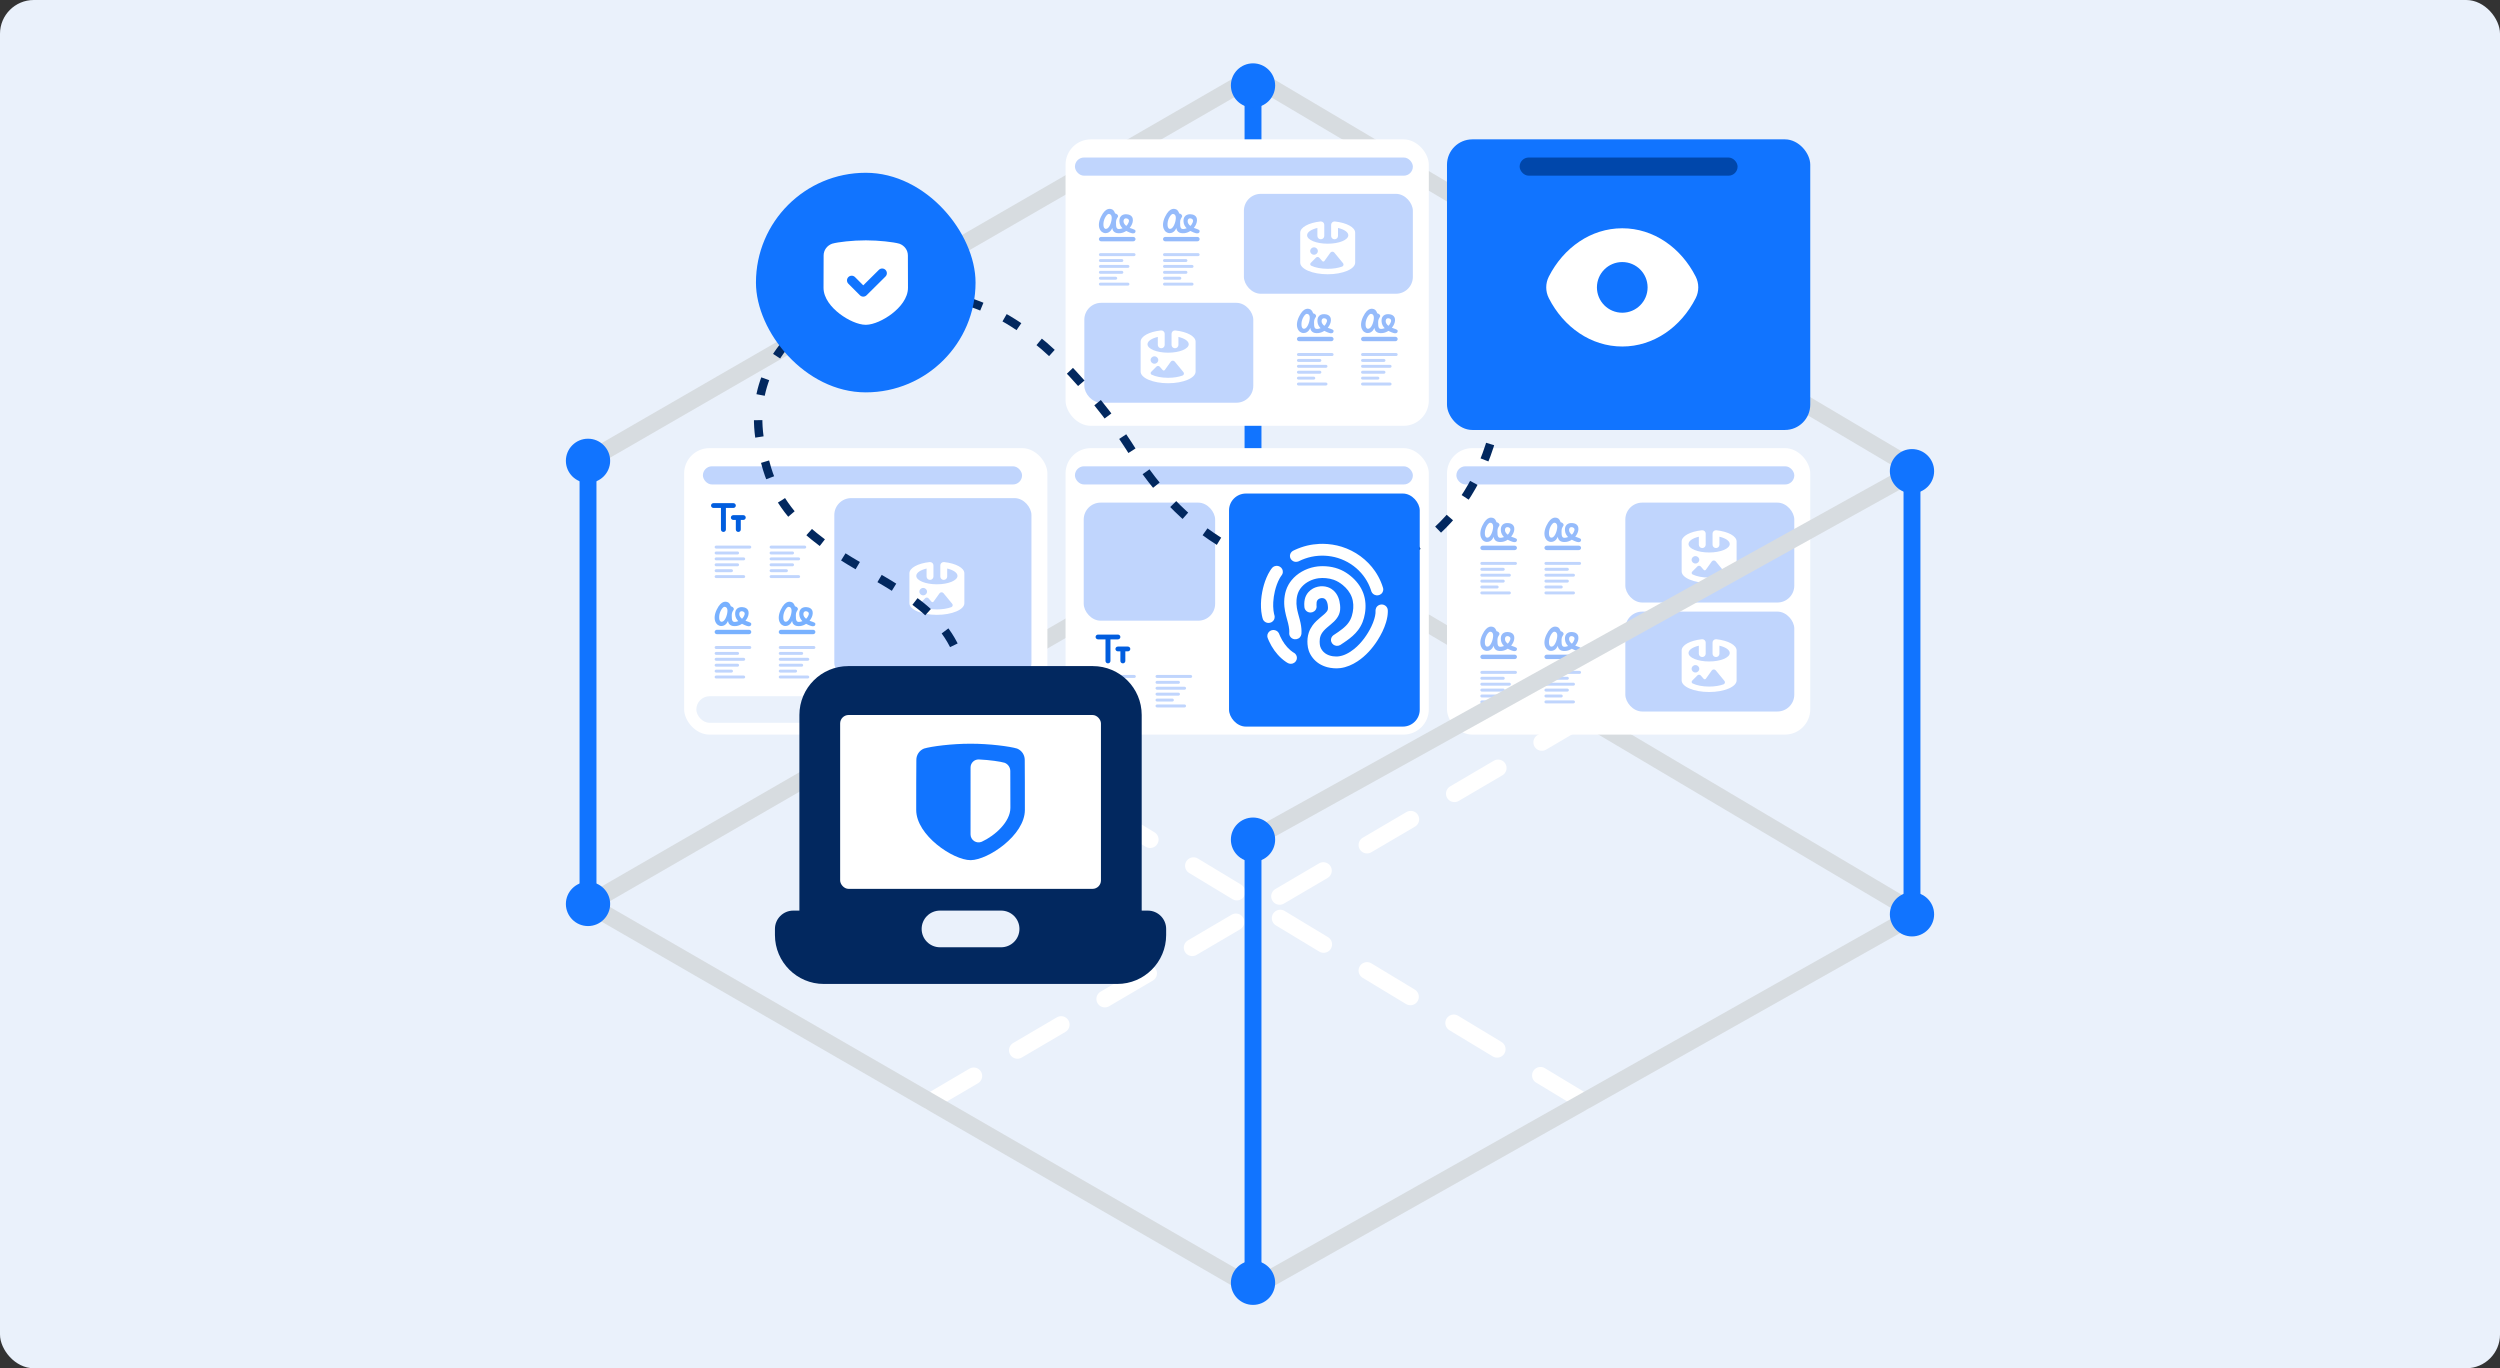 <svg xmlns="http://www.w3.org/2000/svg" width="296" height="162" viewBox="0 0 296 162" fill="none"><rect x="0" y="0" width="296" height="162" fill="#333333" stroke="none"/><rect width="296" height="162" rx="4" fill="#EAF1FB"></rect><g clip-path="url(#clip0_815_10723)"><path d="M110.118 130.43L187.679 84.882" stroke="white" stroke-width="2" stroke-miterlimit="10" stroke-linecap="round" stroke-dasharray="6 6"></path><path d="M187.531 130.43L110.118 83.66" stroke="white" stroke-width="2" stroke-miterlimit="10" stroke-linecap="round" stroke-dasharray="6 6"></path><path d="M148.357 152.51L226.994 108.184L148.357 61.573L69.621 107.042L148.357 152.51Z" stroke="#D7DCE0" stroke-width="2" stroke-miterlimit="10"></path><path d="M226.994 55.689L148.357 9.079L69.621 54.547" stroke="#D7DCE0" stroke-width="2" stroke-miterlimit="10"></path><path d="M69.621 54.43V107.158" stroke="#1174FF" stroke-width="2" stroke-miterlimit="10"></path><path d="M67.308 54.559C67.308 53.282 68.341 52.25 69.621 52.25C70.901 52.25 71.934 53.282 71.934 54.559C71.934 55.837 70.901 56.868 69.621 56.868C68.341 56.868 67.308 55.837 67.308 54.559Z" fill="#1174FF"></path><path d="M67 54.559C67 56.002 68.175 57.175 69.621 57.175C71.067 57.175 72.242 56.002 72.242 54.559C72.242 53.116 71.067 51.943 69.621 51.943C68.175 51.943 67 53.116 67 54.559C67 56.002 67 53.116 67 54.559ZM71.627 54.559C71.627 55.665 70.728 56.561 69.621 56.561C68.514 56.561 67.615 55.665 67.615 54.559C67.615 53.453 68.514 52.557 69.621 52.557C70.728 52.557 71.627 53.453 71.627 54.559C71.627 55.665 71.627 53.453 71.627 54.559Z" fill="#1174FF"></path><path d="M67.308 107.029C67.308 108.307 68.341 109.339 69.621 109.339C70.901 109.339 71.934 108.307 71.934 107.029C71.934 105.752 70.901 104.72 69.621 104.72C68.341 104.72 67.308 105.752 67.308 107.029Z" fill="#1174FF"></path><path d="M67 107.029C67 105.586 68.175 104.413 69.621 104.413C71.067 104.413 72.242 105.586 72.242 107.029C72.242 108.473 71.067 109.646 69.621 109.646C68.175 109.646 67 108.473 67 107.029C67 108.473 67 105.586 67 107.029ZM71.627 107.029C71.627 105.924 70.728 105.027 69.621 105.027C68.514 105.027 67.615 105.924 67.615 107.029C67.615 108.135 68.514 109.032 69.621 109.032C70.728 109.032 71.627 108.135 71.627 107.029C71.627 108.135 71.627 105.924 71.627 107.029Z" fill="#1174FF"></path><path d="M148.357 9.988V62.716" stroke="#1174FF" stroke-width="2" stroke-miterlimit="10"></path><path d="M146.043 10.117C146.043 8.839 147.077 7.807 148.357 7.807C149.637 7.807 150.67 8.839 150.67 10.117C150.67 11.394 149.637 12.426 148.357 12.426C147.077 12.426 146.043 11.394 146.043 10.117Z" fill="#1174FF"></path><path d="M145.736 10.116C145.736 11.56 146.911 12.733 148.357 12.733C149.803 12.733 150.978 11.56 150.978 10.116C150.978 8.673 149.803 7.5 148.357 7.5C146.911 7.5 145.736 8.673 145.736 10.116C145.736 11.56 145.736 8.673 145.736 10.116ZM150.363 10.116C150.363 11.222 149.464 12.119 148.357 12.119C147.249 12.119 146.351 11.222 146.351 10.116C146.351 9.011 147.249 8.114 148.357 8.114C149.464 8.114 150.363 9.011 150.363 10.116C150.363 11.222 150.363 9.011 150.363 10.116Z" fill="#1174FF"></path><path d="M146.043 62.587C146.043 63.864 147.077 64.896 148.357 64.896C149.637 64.896 150.67 63.864 150.67 62.587C150.67 61.309 149.637 60.277 148.357 60.277C147.077 60.277 146.043 61.309 146.043 62.587Z" fill="#1174FF"></path><path d="M145.736 62.587C145.736 61.143 146.911 59.97 148.357 59.97C149.803 59.97 150.978 61.143 150.978 62.587C150.978 64.03 149.803 65.203 148.357 65.203C146.911 65.203 145.736 64.03 145.736 62.587C145.736 64.03 145.736 61.143 145.736 62.587ZM150.363 62.587C150.363 61.481 149.464 60.584 148.357 60.584C147.249 60.584 146.351 61.481 146.351 62.587C146.351 63.692 147.249 64.589 148.357 64.589C149.464 64.589 150.363 63.692 150.363 62.587C150.363 63.692 150.363 61.481 150.363 62.587Z" fill="#1174FF"></path><rect x="126.161" y="16.5" width="43.011" height="33.919" rx="3" fill="white"></rect><rect x="127.272" y="18.651" width="40.011" height="2.151" rx="1.075" fill="#C0D5FD"></rect><rect x="147.278" y="22.952" width="20.005" height="11.828" rx="2" fill="#C0D5FD"></rect><rect x="128.384" y="35.855" width="20.005" height="11.828" rx="2" fill="#C0D5FD"></rect><path fill-rule="evenodd" clip-rule="evenodd" d="M134.176 28.05C134.326 28.05 134.447 28.167 134.447 28.311C134.447 28.456 134.326 28.573 134.176 28.573H130.38C130.23 28.573 130.109 28.456 130.109 28.311C130.109 28.167 130.23 28.05 130.38 28.05H134.176ZM133.349 27.346C133.142 27.483 132.908 27.578 132.666 27.606C131.901 27.695 131.709 27.274 131.694 26.982C131.694 26.982 131.496 27.606 130.895 27.606C130.293 27.606 129.79 26.834 130.357 25.661C130.924 24.488 131.505 24.718 131.694 24.802C131.806 24.852 131.939 25.002 132.03 25.274C132.063 25.278 132.099 25.286 132.136 25.3C132.323 25.375 132.415 25.543 132.369 25.657C132.322 25.771 132.132 25.953 132.136 26.283C132.136 26.296 132.135 26.309 132.135 26.321C132.133 26.903 132.163 27.204 132.666 27.098C132.755 27.079 132.836 27.055 132.911 27.027C132.705 26.824 132.548 26.557 132.537 26.209C132.507 25.32 133.282 25.36 133.388 25.369C133.631 25.383 134.155 25.484 134.133 26.097C134.123 26.398 133.98 26.714 133.758 26.979C133.789 26.992 133.821 27.005 133.854 27.016C134.346 27.189 134.475 27.216 134.442 27.422C134.408 27.629 134.185 27.681 133.933 27.594C133.837 27.561 133.6 27.485 133.349 27.346ZM130.946 27.098C130.946 27.098 130.6 27.152 130.649 26.441C130.688 25.869 131.07 25.33 131.271 25.33C131.455 25.331 131.644 25.46 131.626 25.852C131.601 26.374 131.302 27.112 130.946 27.098ZM133.317 25.852C133.218 25.851 133.027 25.897 133.027 26.209C133.027 26.398 133.149 26.59 133.353 26.75C133.495 26.611 133.585 26.451 133.641 26.297C133.758 25.973 133.494 25.853 133.32 25.852C133.32 25.852 133.319 25.852 133.318 25.852H133.317Z" fill="#95BBFB"></path><path fill-rule="evenodd" clip-rule="evenodd" d="M157.624 39.878C157.774 39.878 157.895 39.995 157.895 40.139C157.895 40.284 157.774 40.401 157.624 40.401H153.828C153.679 40.401 153.558 40.284 153.558 40.139C153.558 39.995 153.679 39.878 153.828 39.878H157.624ZM156.797 39.174C156.59 39.311 156.356 39.406 156.114 39.434C155.349 39.523 155.158 39.102 155.143 38.809C155.143 38.809 154.944 39.434 154.343 39.434C153.742 39.434 153.238 38.662 153.805 37.489C154.372 36.316 154.953 36.545 155.143 36.63C155.254 36.68 155.388 36.83 155.478 37.102C155.512 37.106 155.547 37.114 155.584 37.128C155.771 37.203 155.864 37.371 155.817 37.485C155.771 37.599 155.58 37.781 155.584 38.111C155.584 38.124 155.583 38.137 155.583 38.149C155.582 38.731 155.611 39.032 156.114 38.926C156.203 38.907 156.284 38.883 156.359 38.855C156.153 38.652 155.997 38.385 155.985 38.036C155.955 37.148 156.73 37.188 156.836 37.197C157.079 37.211 157.603 37.312 157.581 37.925C157.571 38.225 157.429 38.541 157.206 38.807C157.237 38.82 157.27 38.832 157.302 38.844C157.794 39.017 157.923 39.044 157.89 39.25C157.857 39.457 157.633 39.509 157.382 39.422C157.285 39.389 157.049 39.313 156.797 39.174ZM154.394 38.926C154.394 38.926 154.048 38.98 154.097 38.268C154.136 37.697 154.518 37.157 154.719 37.158C154.904 37.159 155.092 37.288 155.074 37.68C155.049 38.202 154.751 38.94 154.394 38.926ZM156.765 37.68C156.666 37.679 156.475 37.725 156.475 38.036C156.475 38.226 156.597 38.417 156.801 38.578C156.943 38.439 157.033 38.279 157.089 38.125C157.206 37.8 156.942 37.681 156.769 37.68C156.768 37.68 156.767 37.68 156.766 37.68H156.765Z" fill="#95BBFB"></path><path fill-rule="evenodd" clip-rule="evenodd" d="M141.767 28.05C141.916 28.05 142.037 28.167 142.037 28.311C142.037 28.456 141.916 28.573 141.767 28.573H137.97C137.821 28.573 137.7 28.456 137.7 28.311C137.7 28.167 137.821 28.05 137.97 28.05H141.767ZM140.939 27.346C140.732 27.483 140.498 27.578 140.256 27.606C139.491 27.695 139.3 27.274 139.285 26.982C139.285 26.982 139.087 27.606 138.485 27.606C137.884 27.606 137.381 26.834 137.947 25.661C138.514 24.488 139.095 24.718 139.285 24.802C139.396 24.852 139.53 25.002 139.62 25.274C139.654 25.278 139.689 25.286 139.726 25.3C139.913 25.375 140.006 25.543 139.959 25.657C139.913 25.771 139.722 25.953 139.726 26.283C139.726 26.296 139.726 26.309 139.725 26.321C139.724 26.903 139.753 27.204 140.256 27.098C140.345 27.079 140.426 27.055 140.502 27.027C140.296 26.824 140.139 26.557 140.127 26.209C140.097 25.32 140.872 25.36 140.978 25.369C141.222 25.383 141.745 25.484 141.724 26.097C141.713 26.398 141.571 26.714 141.348 26.979C141.379 26.992 141.412 27.005 141.444 27.016C141.936 27.189 142.065 27.216 142.032 27.422C141.999 27.629 141.775 27.681 141.524 27.594C141.427 27.561 141.191 27.485 140.939 27.346ZM138.536 27.098C138.536 27.098 138.191 27.152 138.239 26.441C138.278 25.869 138.66 25.33 138.861 25.33C139.046 25.331 139.234 25.46 139.216 25.852C139.191 26.374 138.893 27.112 138.536 27.098ZM140.907 25.852C140.808 25.851 140.618 25.897 140.618 26.209C140.618 26.398 140.739 26.59 140.943 26.75C141.085 26.611 141.175 26.451 141.231 26.297C141.348 25.973 141.084 25.853 140.911 25.852C140.91 25.852 140.909 25.852 140.909 25.852H140.907Z" fill="#95BBFB"></path><path fill-rule="evenodd" clip-rule="evenodd" d="M165.215 39.878C165.364 39.878 165.485 39.995 165.485 40.139C165.485 40.284 165.364 40.401 165.215 40.401H161.418C161.269 40.401 161.148 40.284 161.148 40.139C161.148 39.995 161.269 39.878 161.418 39.878H165.215ZM164.387 39.174C164.18 39.311 163.947 39.406 163.704 39.434C162.939 39.523 162.748 39.102 162.733 38.809C162.733 38.809 162.535 39.434 161.933 39.434C161.332 39.434 160.829 38.662 161.396 37.489C161.962 36.316 162.543 36.545 162.733 36.63C162.845 36.68 162.978 36.83 163.069 37.102C163.102 37.106 163.137 37.114 163.174 37.128C163.361 37.203 163.454 37.371 163.407 37.485C163.361 37.599 163.171 37.781 163.174 38.111C163.174 38.124 163.174 38.137 163.173 38.149C163.172 38.731 163.201 39.032 163.704 38.926C163.793 38.907 163.875 38.883 163.95 38.855C163.744 38.652 163.587 38.385 163.575 38.036C163.545 37.148 164.321 37.188 164.427 37.197C164.67 37.211 165.193 37.312 165.172 37.925C165.161 38.225 165.019 38.541 164.796 38.807C164.828 38.82 164.86 38.832 164.892 38.844C165.385 39.017 165.514 39.044 165.48 39.25C165.447 39.457 165.223 39.509 164.972 39.422C164.875 39.389 164.639 39.313 164.387 39.174ZM161.985 38.926C161.985 38.926 161.639 38.98 161.687 38.268C161.726 37.697 162.109 37.157 162.309 37.158C162.494 37.159 162.682 37.288 162.664 37.68C162.64 38.202 162.341 38.94 161.985 38.926ZM164.356 37.68C164.256 37.679 164.066 37.725 164.066 38.036C164.066 38.226 164.187 38.417 164.391 38.578C164.533 38.439 164.624 38.279 164.679 38.125C164.796 37.8 164.532 37.681 164.359 37.68C164.358 37.68 164.357 37.68 164.357 37.68H164.356Z" fill="#95BBFB"></path><path fill-rule="evenodd" clip-rule="evenodd" d="M133.544 33.468C133.643 33.468 133.724 33.546 133.724 33.642C133.724 33.738 133.643 33.816 133.544 33.816H130.289C130.19 33.816 130.109 33.738 130.109 33.642C130.109 33.546 130.19 33.468 130.289 33.468H133.544ZM132.098 32.769C132.197 32.769 132.278 32.847 132.278 32.943C132.278 33.039 132.197 33.117 132.098 33.117H130.289C130.19 33.117 130.109 33.039 130.109 32.943C130.109 32.847 130.19 32.769 130.289 32.769H132.098ZM132.819 32.069C132.92 32.069 133.001 32.148 133.001 32.245C133.001 32.342 132.92 32.421 132.819 32.421H130.291C130.191 32.421 130.109 32.342 130.109 32.245C130.109 32.148 130.191 32.069 130.291 32.069H132.819ZM133.544 31.37C133.643 31.37 133.724 31.448 133.724 31.544C133.724 31.64 133.643 31.718 133.544 31.718H130.289C130.19 31.718 130.109 31.64 130.109 31.544C130.109 31.448 130.19 31.37 130.289 31.37H133.544ZM132.819 30.671C132.92 30.671 133.001 30.75 133.001 30.846C133.001 30.943 132.92 31.022 132.819 31.022H130.291C130.191 31.022 130.109 30.943 130.109 30.846C130.109 30.75 130.191 30.671 130.291 30.671H132.819ZM134.264 29.971C134.365 29.971 134.447 30.05 134.447 30.148C134.447 30.246 134.365 30.325 134.264 30.325H130.292C130.191 30.325 130.109 30.246 130.109 30.148C130.109 30.05 130.191 29.971 130.292 29.971H134.264Z" fill="#C0D5FD"></path><path fill-rule="evenodd" clip-rule="evenodd" d="M156.992 45.296C157.091 45.296 157.172 45.374 157.172 45.47C157.172 45.566 157.091 45.644 156.992 45.644H153.738C153.638 45.644 153.558 45.566 153.558 45.47C153.558 45.374 153.638 45.296 153.738 45.296H156.992ZM155.546 44.597C155.646 44.597 155.726 44.675 155.726 44.771C155.726 44.867 155.646 44.945 155.546 44.945H153.738C153.638 44.945 153.558 44.867 153.558 44.771C153.558 44.675 153.638 44.597 153.738 44.597H155.546ZM156.268 43.897C156.368 43.897 156.449 43.976 156.449 44.073C156.449 44.17 156.368 44.248 156.268 44.248H153.739C153.639 44.248 153.558 44.17 153.558 44.073C153.558 43.976 153.639 43.897 153.739 43.897H156.268ZM156.992 43.198C157.091 43.198 157.172 43.276 157.172 43.372C157.172 43.468 157.091 43.546 156.992 43.546H153.738C153.638 43.546 153.558 43.468 153.558 43.372C153.558 43.276 153.638 43.198 153.738 43.198H156.992ZM156.268 42.499C156.368 42.499 156.449 42.577 156.449 42.674C156.449 42.771 156.368 42.85 156.268 42.85H153.739C153.639 42.85 153.558 42.771 153.558 42.674C153.558 42.577 153.639 42.499 153.739 42.499H156.268ZM157.712 41.799C157.813 41.799 157.895 41.878 157.895 41.976C157.895 42.074 157.813 42.153 157.712 42.153H153.74C153.639 42.153 153.558 42.074 153.558 41.976C153.558 41.878 153.639 41.799 153.74 41.799H157.712Z" fill="#C0D5FD"></path><path fill-rule="evenodd" clip-rule="evenodd" d="M141.134 33.468C141.233 33.468 141.314 33.546 141.314 33.642C141.314 33.738 141.233 33.816 141.134 33.816H137.88C137.78 33.816 137.7 33.738 137.7 33.642C137.7 33.546 137.78 33.468 137.88 33.468H141.134ZM139.688 32.769C139.788 32.769 139.868 32.847 139.868 32.943C139.868 33.039 139.788 33.117 139.688 33.117H137.88C137.78 33.117 137.7 33.039 137.7 32.943C137.7 32.847 137.78 32.769 137.88 32.769H139.688ZM140.41 32.069C140.51 32.069 140.591 32.148 140.591 32.245C140.591 32.342 140.51 32.421 140.41 32.421H137.881C137.781 32.421 137.7 32.342 137.7 32.245C137.7 32.148 137.781 32.069 137.881 32.069H140.41ZM141.134 31.37C141.233 31.37 141.314 31.448 141.314 31.544C141.314 31.64 141.233 31.718 141.134 31.718H137.88C137.78 31.718 137.7 31.64 137.7 31.544C137.7 31.448 137.78 31.37 137.88 31.37H141.134ZM140.41 30.671C140.51 30.671 140.591 30.75 140.591 30.846C140.591 30.943 140.51 31.022 140.41 31.022H137.881C137.781 31.022 137.7 30.943 137.7 30.846C137.7 30.75 137.781 30.671 137.881 30.671H140.41ZM141.854 29.971C141.955 29.971 142.037 30.05 142.037 30.148C142.037 30.246 141.955 30.325 141.854 30.325H137.882C137.781 30.325 137.7 30.246 137.7 30.148C137.7 30.05 137.781 29.971 137.882 29.971H141.854Z" fill="#C0D5FD"></path><path fill-rule="evenodd" clip-rule="evenodd" d="M164.582 45.296C164.682 45.296 164.762 45.374 164.762 45.47C164.762 45.566 164.682 45.644 164.582 45.644H161.328C161.229 45.644 161.148 45.566 161.148 45.47C161.148 45.374 161.229 45.296 161.328 45.296H164.582ZM163.137 44.597C163.236 44.597 163.317 44.675 163.317 44.771C163.317 44.867 163.236 44.945 163.137 44.945H161.328C161.229 44.945 161.148 44.867 161.148 44.771C161.148 44.675 161.229 44.597 161.328 44.597H163.137ZM163.858 43.897C163.958 43.897 164.039 43.976 164.039 44.073C164.039 44.17 163.958 44.248 163.858 44.248H161.329C161.229 44.248 161.148 44.17 161.148 44.073C161.148 43.976 161.229 43.897 161.329 43.897H163.858ZM164.582 43.198C164.682 43.198 164.762 43.276 164.762 43.372C164.762 43.468 164.682 43.546 164.582 43.546H161.328C161.229 43.546 161.148 43.468 161.148 43.372C161.148 43.276 161.229 43.198 161.328 43.198H164.582ZM163.858 42.499C163.958 42.499 164.039 42.577 164.039 42.674C164.039 42.771 163.958 42.85 163.858 42.85H161.329C161.229 42.85 161.148 42.771 161.148 42.674C161.148 42.577 161.229 42.499 161.329 42.499H163.858ZM165.303 41.799C165.403 41.799 165.485 41.878 165.485 41.976C165.485 42.074 165.403 42.153 165.303 42.153H161.33C161.23 42.153 161.148 42.074 161.148 41.976C161.148 41.878 161.23 41.799 161.33 41.799H165.303Z" fill="#C0D5FD"></path><path fill-rule="evenodd" clip-rule="evenodd" d="M158.419 26.987V27.938C158.419 28.155 158.237 28.331 158.012 28.331C157.788 28.331 157.606 28.155 157.606 27.938V26.614C157.606 26.397 157.788 26.221 158.012 26.221C158.032 26.221 158.051 26.222 158.069 26.225C159.461 26.381 160.452 26.916 160.452 27.554V31.095C160.452 31.855 158.994 32.472 157.199 32.472C155.404 32.472 153.946 31.855 153.946 31.095V27.554C153.946 26.916 154.94 26.378 156.334 26.223V26.224C156.351 26.222 156.368 26.221 156.386 26.221C156.61 26.221 156.793 26.397 156.793 26.614V27.938C156.793 28.155 156.61 28.331 156.386 28.331C156.162 28.331 155.979 28.155 155.979 27.938V26.988C155.25 27.16 154.76 27.484 154.76 27.854C154.76 28.407 155.853 28.855 157.199 28.855C158.546 28.855 159.639 28.407 159.639 27.854C159.639 27.484 159.148 27.16 158.419 26.987ZM159.015 31.162C159.067 31.225 159.085 31.308 159.065 31.386C159.045 31.464 158.988 31.529 158.911 31.561C158.452 31.729 157.854 31.828 157.199 31.828C156.412 31.828 155.707 31.684 155.238 31.456C155.18 31.423 155.141 31.367 155.132 31.302C155.123 31.239 155.145 31.174 155.191 31.128C155.367 30.949 155.631 30.685 155.813 30.504C155.865 30.452 155.937 30.424 156.013 30.426C156.088 30.428 156.158 30.461 156.207 30.516C156.319 30.643 156.459 30.801 156.559 30.914C156.591 30.95 156.638 30.969 156.686 30.967C156.735 30.965 156.78 30.941 156.807 30.902C156.978 30.666 157.297 30.221 157.514 29.919C157.566 29.847 157.651 29.802 157.743 29.799C157.835 29.796 157.923 29.835 157.98 29.905C158.268 30.254 158.741 30.83 159.015 31.162ZM155.579 29.285C155.829 29.285 156.033 29.482 156.033 29.724C156.033 29.965 155.829 30.162 155.579 30.162C155.329 30.162 155.126 29.965 155.126 29.724C155.126 29.482 155.329 29.285 155.579 29.285Z" fill="white"></path><path fill-rule="evenodd" clip-rule="evenodd" d="M139.525 39.89V40.841C139.525 41.058 139.343 41.234 139.118 41.234C138.894 41.234 138.712 41.058 138.712 40.841V39.517C138.712 39.3 138.894 39.124 139.118 39.124C139.138 39.124 139.157 39.125 139.175 39.128C140.567 39.284 141.558 39.819 141.558 40.457V43.998C141.558 44.758 140.1 45.375 138.305 45.375C136.51 45.375 135.052 44.758 135.052 43.998V40.457C135.052 39.819 136.046 39.281 137.44 39.126V39.127C137.457 39.125 137.474 39.124 137.492 39.124C137.716 39.124 137.899 39.3 137.899 39.517V40.841C137.899 41.058 137.716 41.234 137.492 41.234C137.267 41.234 137.085 41.058 137.085 40.841V39.891C136.356 40.064 135.865 40.387 135.865 40.757C135.865 41.31 136.959 41.758 138.305 41.758C139.651 41.758 140.745 41.31 140.745 40.757C140.745 40.387 140.254 40.064 139.525 39.89ZM140.121 44.065C140.173 44.128 140.191 44.211 140.171 44.289C140.151 44.367 140.094 44.432 140.017 44.464C139.558 44.632 138.96 44.732 138.305 44.732C137.518 44.732 136.813 44.587 136.344 44.359C136.286 44.326 136.247 44.27 136.238 44.206C136.229 44.142 136.251 44.077 136.297 44.031C136.473 43.852 136.737 43.588 136.919 43.407C136.971 43.355 137.043 43.327 137.119 43.329C137.194 43.331 137.264 43.364 137.313 43.419C137.425 43.546 137.565 43.704 137.665 43.817C137.696 43.853 137.744 43.872 137.792 43.87C137.841 43.868 137.886 43.844 137.913 43.805C138.084 43.569 138.403 43.124 138.62 42.822C138.672 42.75 138.757 42.705 138.849 42.702C138.941 42.699 139.029 42.738 139.086 42.808C139.374 43.157 139.847 43.733 140.121 44.065ZM136.685 42.188C136.935 42.188 137.139 42.385 137.139 42.627C137.139 42.868 136.935 43.065 136.685 43.065C136.435 43.065 136.232 42.868 136.232 42.627C136.232 42.385 136.435 42.188 136.685 42.188Z" fill="white"></path><rect x="81" y="53.059" width="43.011" height="33.919" rx="3" fill="white"></rect><rect x="83.223" y="55.21" width="37.788" height="2.151" rx="1.075" fill="#C0D5FD"></rect><rect x="82.446" y="82.433" width="22.77" height="3.147" rx="1.574" fill="#EAF1FB"></rect><rect x="106.3" y="82.433" width="16.265" height="3.147" rx="1.574" fill="#C0D5FD"></rect><rect x="98.783" y="58.977" width="23.34" height="21.505" rx="2" fill="#C0D5FD"></rect><path fill-rule="evenodd" clip-rule="evenodd" d="M88.681 74.566C88.83 74.566 88.951 74.684 88.951 74.828C88.951 74.972 88.83 75.089 88.681 75.089H84.885C84.735 75.089 84.614 74.972 84.614 74.828C84.614 74.684 84.735 74.566 84.885 74.566H88.681ZM87.853 73.862C87.647 74 87.413 74.094 87.171 74.122C86.406 74.212 86.214 73.79 86.199 73.498C86.199 73.498 86.001 74.122 85.4 74.122C84.798 74.122 84.295 73.35 84.862 72.177C85.429 71.004 86.01 71.234 86.199 71.318C86.311 71.368 86.444 71.518 86.535 71.79C86.568 71.794 86.604 71.802 86.641 71.817C86.828 71.891 86.92 72.06 86.874 72.174C86.827 72.287 86.637 72.469 86.641 72.799C86.641 72.813 86.64 72.825 86.639 72.837C86.638 73.419 86.668 73.721 87.171 73.615C87.26 73.596 87.341 73.572 87.416 73.543C87.21 73.34 87.053 73.073 87.042 72.725C87.012 71.836 87.787 71.876 87.893 71.885C88.136 71.899 88.659 72.001 88.638 72.614C88.628 72.914 88.485 73.23 88.263 73.496C88.294 73.509 88.326 73.521 88.359 73.532C88.851 73.705 88.98 73.733 88.946 73.939C88.913 74.145 88.689 74.197 88.438 74.111C88.342 74.077 88.105 74.002 87.853 73.862ZM85.451 73.615C85.451 73.615 85.105 73.669 85.153 72.957C85.193 72.385 85.575 71.846 85.775 71.847C85.96 71.847 86.148 71.976 86.13 72.368C86.106 72.89 85.807 73.628 85.451 73.615ZM87.822 72.368C87.723 72.368 87.532 72.413 87.532 72.725C87.532 72.914 87.654 73.106 87.858 73.266C87.999 73.127 88.09 72.968 88.145 72.814C88.263 72.489 87.999 72.369 87.825 72.368C87.825 72.368 87.824 72.368 87.823 72.368H87.822Z" fill="#78B1FF"></path><path fill-rule="evenodd" clip-rule="evenodd" d="M96.271 74.566C96.42 74.566 96.541 74.684 96.541 74.828C96.541 74.972 96.42 75.089 96.271 75.089H92.475C92.325 75.089 92.204 74.972 92.204 74.828C92.204 74.684 92.325 74.566 92.475 74.566H96.271ZM95.443 73.862C95.237 74 95.003 74.094 94.76 74.122C93.995 74.212 93.804 73.79 93.789 73.498C93.789 73.498 93.591 74.122 92.99 74.122C92.388 74.122 91.885 73.35 92.452 72.177C93.018 71.004 93.6 71.234 93.789 71.318C93.901 71.368 94.034 71.518 94.125 71.79C94.158 71.794 94.194 71.802 94.23 71.817C94.418 71.891 94.51 72.06 94.463 72.174C94.417 72.287 94.227 72.469 94.23 72.799C94.23 72.813 94.23 72.825 94.229 72.837C94.228 73.419 94.257 73.721 94.76 73.615C94.85 73.596 94.931 73.572 95.006 73.543C94.8 73.34 94.643 73.073 94.632 72.725C94.602 71.836 95.377 71.876 95.483 71.885C95.726 71.899 96.249 72.001 96.228 72.614C96.218 72.914 96.075 73.23 95.852 73.496C95.884 73.509 95.916 73.521 95.949 73.532C96.441 73.705 96.57 73.733 96.536 73.939C96.503 74.145 96.279 74.197 96.028 74.111C95.932 74.077 95.695 74.002 95.443 73.862ZM93.041 73.615C93.041 73.615 92.695 73.669 92.743 72.957C92.782 72.385 93.165 71.846 93.365 71.847C93.55 71.847 93.738 71.976 93.72 72.368C93.696 72.89 93.397 73.628 93.041 73.615ZM95.412 72.368C95.312 72.368 95.122 72.413 95.122 72.725C95.122 72.914 95.243 73.106 95.448 73.266C95.589 73.127 95.68 72.968 95.735 72.814C95.852 72.489 95.589 72.369 95.415 72.368C95.414 72.368 95.414 72.368 95.413 72.368H95.412Z" fill="#78B1FF"></path><path fill-rule="evenodd" clip-rule="evenodd" d="M88.049 79.985C88.148 79.985 88.229 80.063 88.229 80.159C88.229 80.255 88.148 80.333 88.049 80.333H84.794C84.695 80.333 84.614 80.255 84.614 80.159C84.614 80.063 84.695 79.985 84.794 79.985H88.049ZM86.603 79.285C86.702 79.285 86.783 79.363 86.783 79.459C86.783 79.556 86.702 79.634 86.603 79.634H84.794C84.695 79.634 84.614 79.556 84.614 79.459C84.614 79.363 84.695 79.285 84.794 79.285H86.603ZM87.324 78.586C87.424 78.586 87.506 78.665 87.506 78.761C87.506 78.858 87.424 78.937 87.324 78.937H84.796C84.696 78.937 84.614 78.858 84.614 78.761C84.614 78.665 84.696 78.586 84.796 78.586H87.324ZM88.049 77.886C88.148 77.886 88.229 77.965 88.229 78.061C88.229 78.156 88.148 78.235 88.049 78.235H84.794C84.695 78.235 84.614 78.156 84.614 78.061C84.614 77.965 84.695 77.886 84.794 77.886H88.049ZM87.324 77.187C87.424 77.187 87.506 77.266 87.506 77.363C87.506 77.46 87.424 77.538 87.324 77.538H84.796C84.696 77.538 84.614 77.46 84.614 77.363C84.614 77.266 84.696 77.187 84.796 77.187H87.324ZM88.769 76.488C88.87 76.488 88.951 76.567 88.951 76.664C88.951 76.762 88.87 76.841 88.769 76.841H84.797C84.696 76.841 84.614 76.762 84.614 76.664C84.614 76.567 84.696 76.488 84.797 76.488H88.769Z" fill="#C0D5FD"></path><path fill-rule="evenodd" clip-rule="evenodd" d="M88.049 68.096C88.148 68.096 88.229 68.174 88.229 68.27C88.229 68.366 88.148 68.444 88.049 68.444H84.794C84.695 68.444 84.614 68.366 84.614 68.27C84.614 68.174 84.695 68.096 84.794 68.096H88.049ZM86.603 67.396C86.702 67.396 86.783 67.474 86.783 67.57C86.783 67.667 86.702 67.745 86.603 67.745H84.794C84.695 67.745 84.614 67.667 84.614 67.57C84.614 67.474 84.695 67.396 84.794 67.396H86.603ZM87.324 66.697C87.424 66.697 87.506 66.776 87.506 66.873C87.506 66.969 87.424 67.048 87.324 67.048H84.796C84.696 67.048 84.614 66.969 84.614 66.873C84.614 66.776 84.696 66.697 84.796 66.697H87.324ZM88.049 65.998C88.148 65.998 88.229 66.076 88.229 66.172C88.229 66.268 88.148 66.346 88.049 66.346H84.794C84.695 66.346 84.614 66.268 84.614 66.172C84.614 66.076 84.695 65.998 84.794 65.998H88.049ZM87.324 65.298C87.424 65.298 87.506 65.377 87.506 65.474C87.506 65.571 87.424 65.649 87.324 65.649H84.796C84.696 65.649 84.614 65.571 84.614 65.474C84.614 65.377 84.696 65.298 84.796 65.298H87.324ZM88.769 64.599C88.87 64.599 88.951 64.678 88.951 64.775C88.951 64.873 88.87 64.952 88.769 64.952H84.797C84.696 64.952 84.614 64.873 84.614 64.775C84.614 64.678 84.696 64.599 84.797 64.599H88.769Z" fill="#C0D5FD"></path><path fill-rule="evenodd" clip-rule="evenodd" d="M94.555 68.096C94.654 68.096 94.734 68.174 94.734 68.27C94.734 68.366 94.654 68.444 94.555 68.444H91.3C91.201 68.444 91.12 68.366 91.12 68.27C91.12 68.174 91.201 68.096 91.3 68.096H94.555ZM93.109 67.396C93.208 67.396 93.289 67.474 93.289 67.57C93.289 67.667 93.208 67.745 93.109 67.745H91.3C91.201 67.745 91.12 67.667 91.12 67.57C91.12 67.474 91.201 67.396 91.3 67.396H93.109ZM93.83 66.697C93.93 66.697 94.012 66.776 94.012 66.873C94.012 66.969 93.93 67.048 93.83 67.048H91.302C91.201 67.048 91.12 66.969 91.12 66.873C91.12 66.776 91.201 66.697 91.302 66.697H93.83ZM94.555 65.998C94.654 65.998 94.734 66.076 94.734 66.172C94.734 66.268 94.654 66.346 94.555 66.346H91.3C91.201 66.346 91.12 66.268 91.12 66.172C91.12 66.076 91.201 65.998 91.3 65.998H94.555ZM93.83 65.298C93.93 65.298 94.012 65.377 94.012 65.474C94.012 65.571 93.93 65.649 93.83 65.649H91.302C91.201 65.649 91.12 65.571 91.12 65.474C91.12 65.377 91.201 65.298 91.302 65.298H93.83ZM95.275 64.599C95.376 64.599 95.457 64.678 95.457 64.775C95.457 64.873 95.376 64.952 95.275 64.952H91.303C91.202 64.952 91.12 64.873 91.12 64.775C91.12 64.678 91.202 64.599 91.303 64.599H95.275Z" fill="#C0D5FD"></path><path fill-rule="evenodd" clip-rule="evenodd" d="M95.638 79.985C95.738 79.985 95.818 80.063 95.818 80.159C95.818 80.255 95.738 80.333 95.638 80.333H92.384C92.285 80.333 92.204 80.255 92.204 80.159C92.204 80.063 92.285 79.985 92.384 79.985H95.638ZM94.193 79.285C94.292 79.285 94.373 79.363 94.373 79.459C94.373 79.556 94.292 79.634 94.193 79.634H92.384C92.285 79.634 92.204 79.556 92.204 79.459C92.204 79.363 92.285 79.285 92.384 79.285H94.193ZM94.914 78.586C95.014 78.586 95.096 78.665 95.096 78.761C95.096 78.858 95.014 78.937 94.914 78.937H92.385C92.285 78.937 92.204 78.858 92.204 78.761C92.204 78.665 92.285 78.586 92.385 78.586H94.914ZM95.638 77.886C95.738 77.886 95.818 77.965 95.818 78.061C95.818 78.156 95.738 78.235 95.638 78.235H92.384C92.285 78.235 92.204 78.156 92.204 78.061C92.204 77.965 92.285 77.886 92.384 77.886H95.638ZM94.914 77.187C95.014 77.187 95.096 77.266 95.096 77.363C95.096 77.46 95.014 77.538 94.914 77.538H92.385C92.285 77.538 92.204 77.46 92.204 77.363C92.204 77.266 92.285 77.187 92.385 77.187H94.914ZM96.359 76.488C96.46 76.488 96.541 76.567 96.541 76.664C96.541 76.762 96.46 76.841 96.359 76.841H92.387C92.286 76.841 92.204 76.762 92.204 76.664C92.204 76.567 92.286 76.488 92.387 76.488H96.359Z" fill="#C0D5FD"></path><path fill-rule="evenodd" clip-rule="evenodd" d="M112.147 67.314V68.264C112.147 68.482 111.964 68.658 111.74 68.658C111.516 68.658 111.333 68.482 111.333 68.264V66.941C111.333 66.724 111.516 66.547 111.74 66.547C111.759 66.547 111.778 66.549 111.797 66.551C113.188 66.707 114.18 67.243 114.18 67.881V71.421C114.18 72.181 112.722 72.798 110.927 72.798C109.132 72.798 107.674 72.181 107.674 71.421V67.881C107.674 67.243 108.667 66.705 110.061 66.549V66.551C110.079 66.549 110.096 66.547 110.114 66.547C110.338 66.547 110.52 66.724 110.52 66.941V68.264C110.52 68.482 110.338 68.658 110.114 68.658C109.889 68.658 109.707 68.482 109.707 68.264V67.314C108.978 67.487 108.487 67.811 108.487 68.181C108.487 68.733 109.58 69.182 110.927 69.182C112.273 69.182 113.366 68.733 113.366 68.181C113.366 67.811 112.876 67.487 112.147 67.314ZM112.742 71.488C112.794 71.551 112.813 71.634 112.793 71.713C112.772 71.791 112.715 71.856 112.639 71.887C112.179 72.055 111.581 72.155 110.927 72.155C110.14 72.155 109.434 72.011 108.966 71.782C108.908 71.75 108.869 71.693 108.86 71.629C108.85 71.566 108.872 71.501 108.918 71.454C109.095 71.275 109.359 71.012 109.54 70.831C109.593 70.779 109.665 70.75 109.74 70.752C109.815 70.755 109.886 70.787 109.935 70.843C110.047 70.97 110.186 71.127 110.287 71.241C110.318 71.277 110.365 71.296 110.414 71.294C110.462 71.291 110.507 71.267 110.535 71.229C110.705 70.992 111.025 70.547 111.241 70.246C111.294 70.173 111.379 70.128 111.471 70.126C111.563 70.123 111.651 70.162 111.708 70.231C111.995 70.581 112.469 71.157 112.742 71.488ZM109.307 69.612C109.557 69.612 109.76 69.808 109.76 70.05C109.76 70.292 109.557 70.489 109.307 70.489C109.056 70.489 108.853 70.292 108.853 70.05C108.853 69.808 109.056 69.612 109.307 69.612Z" fill="white"></path><path fill-rule="evenodd" clip-rule="evenodd" d="M88.003 60.993C88.165 60.993 88.296 61.12 88.296 61.277C88.296 61.434 88.165 61.561 88.003 61.561H87.709V62.697C87.709 62.854 87.578 62.982 87.415 62.982C87.253 62.982 87.122 62.854 87.122 62.697V61.561H86.828C86.666 61.561 86.534 61.434 86.534 61.277C86.534 61.12 86.666 60.993 86.828 60.993H88.003ZM85.653 59.572H86.828C86.99 59.572 87.122 59.7 87.122 59.856C87.122 60.013 86.99 60.141 86.828 60.141H85.947V62.697C85.947 62.854 85.816 62.982 85.653 62.982C85.491 62.982 85.36 62.854 85.36 62.697V60.141H84.479C84.317 60.141 84.185 60.013 84.185 59.856C84.185 59.7 84.317 59.572 84.479 59.572H85.653Z" fill="#015DDE"></path><rect x="126.161" y="53.059" width="43.011" height="33.919" rx="3" fill="white"></rect><path fill-rule="evenodd" clip-rule="evenodd" d="M133.58 83.411C133.679 83.411 133.76 83.489 133.76 83.585C133.76 83.681 133.679 83.76 133.58 83.76H130.326C130.226 83.76 130.146 83.681 130.146 83.585C130.146 83.489 130.226 83.411 130.326 83.411H133.58ZM132.134 82.712C132.234 82.712 132.314 82.79 132.314 82.886C132.314 82.983 132.234 83.061 132.134 83.061H130.326C130.226 83.061 130.146 82.983 130.146 82.886C130.146 82.79 130.226 82.712 130.326 82.712H132.134ZM132.856 82.013C132.956 82.013 133.037 82.091 133.037 82.188C133.037 82.285 132.956 82.364 132.856 82.364H130.327C130.227 82.364 130.146 82.285 130.146 82.188C130.146 82.091 130.227 82.013 130.327 82.013H132.856ZM133.58 81.313C133.679 81.313 133.76 81.391 133.76 81.487C133.76 81.583 133.679 81.662 133.58 81.662H130.326C130.226 81.662 130.146 81.583 130.146 81.487C130.146 81.391 130.226 81.313 130.326 81.313H133.58ZM132.856 80.614C132.956 80.614 133.037 80.693 133.037 80.79C133.037 80.886 132.956 80.965 132.856 80.965H130.327C130.227 80.965 130.146 80.886 130.146 80.79C130.146 80.693 130.227 80.614 130.327 80.614H132.856ZM134.3 79.915C134.401 79.915 134.483 79.994 134.483 80.091C134.483 80.189 134.401 80.268 134.3 80.268H130.328C130.227 80.268 130.146 80.189 130.146 80.091C130.146 79.994 130.227 79.915 130.328 79.915H134.3Z" fill="#C0D5FD"></path><path fill-rule="evenodd" clip-rule="evenodd" d="M140.249 83.411C140.348 83.411 140.429 83.489 140.429 83.585C140.429 83.681 140.348 83.76 140.249 83.76H136.994C136.895 83.76 136.814 83.681 136.814 83.585C136.814 83.489 136.895 83.411 136.994 83.411H140.249ZM138.803 82.712C138.902 82.712 138.983 82.79 138.983 82.886C138.983 82.983 138.902 83.061 138.803 83.061H136.994C136.895 83.061 136.814 82.983 136.814 82.886C136.814 82.79 136.895 82.712 136.994 82.712H138.803ZM139.524 82.013C139.625 82.013 139.706 82.091 139.706 82.188C139.706 82.285 139.625 82.364 139.524 82.364H136.996C136.896 82.364 136.814 82.285 136.814 82.188C136.814 82.091 136.896 82.013 136.996 82.013H139.524ZM140.249 81.313C140.348 81.313 140.429 81.391 140.429 81.487C140.429 81.583 140.348 81.662 140.249 81.662H136.994C136.895 81.662 136.814 81.583 136.814 81.487C136.814 81.391 136.895 81.313 136.994 81.313H140.249ZM139.524 80.614C139.625 80.614 139.706 80.693 139.706 80.79C139.706 80.886 139.625 80.965 139.524 80.965H136.996C136.896 80.965 136.814 80.886 136.814 80.79C136.814 80.693 136.896 80.614 136.996 80.614H139.524ZM140.969 79.915C141.07 79.915 141.152 79.994 141.152 80.091C141.152 80.189 141.07 80.268 140.969 80.268H136.997C136.896 80.268 136.814 80.189 136.814 80.091C136.814 79.994 136.896 79.915 136.997 79.915H140.969Z" fill="#C0D5FD"></path><rect x="127.272" y="55.21" width="40.011" height="2.151" rx="1.075" fill="#C0D5FD"></rect><rect x="128.312" y="59.511" width="15.56" height="13.979" rx="2" fill="#C0D5FD"></rect><path fill-rule="evenodd" clip-rule="evenodd" d="M160.642 64.621V65.572C160.642 65.789 160.46 65.966 160.236 65.966C160.011 65.966 159.829 65.789 159.829 65.572V64.248C159.829 64.032 160.011 63.855 160.236 63.855C160.255 63.855 160.274 63.857 160.293 63.859C161.684 64.015 162.675 64.55 162.675 65.189V68.729C162.675 69.489 161.218 70.106 159.422 70.106C157.627 70.106 156.169 69.489 156.169 68.729V65.189C156.169 64.55 157.163 64.012 158.557 63.857V63.858C158.574 63.856 158.592 63.855 158.609 63.855C158.834 63.855 159.016 64.032 159.016 64.248V65.572C159.016 65.789 158.834 65.966 158.609 65.966C158.385 65.966 158.203 65.789 158.203 65.572V64.622C157.473 64.795 156.983 65.118 156.983 65.488C156.983 66.041 158.076 66.49 159.422 66.49C160.769 66.49 161.862 66.041 161.862 65.488C161.862 65.118 161.371 64.795 160.642 64.621ZM161.238 68.796C161.29 68.859 161.309 68.942 161.288 69.02C161.268 69.099 161.211 69.163 161.134 69.195C160.675 69.363 160.077 69.463 159.422 69.463C158.635 69.463 157.93 69.318 157.461 69.09C157.404 69.058 157.364 69.001 157.355 68.937C157.346 68.873 157.368 68.808 157.414 68.762C157.591 68.583 157.854 68.32 158.036 68.138C158.088 68.086 158.161 68.058 158.236 68.06C158.311 68.062 158.381 68.095 158.43 68.15C158.542 68.278 158.682 68.435 158.782 68.549C158.814 68.584 158.861 68.604 158.91 68.601C158.958 68.599 159.003 68.575 159.03 68.536C159.201 68.3 159.52 67.855 159.737 67.554C159.79 67.481 159.875 67.436 159.966 67.433C160.058 67.43 160.146 67.469 160.203 67.539C160.491 67.888 160.965 68.464 161.238 68.796ZM157.802 66.919C158.052 66.919 158.256 67.116 158.256 67.358C158.256 67.6 158.052 67.796 157.802 67.796C157.552 67.796 157.349 67.6 157.349 67.358C157.349 67.116 157.552 66.919 157.802 66.919Z" fill="white"></path><path fill-rule="evenodd" clip-rule="evenodd" d="M133.534 76.553C133.696 76.553 133.828 76.68 133.828 76.837C133.828 76.994 133.696 77.121 133.534 77.121H133.24V78.258C133.24 78.415 133.109 78.542 132.947 78.542C132.785 78.542 132.653 78.415 132.653 78.258V77.121H132.359C132.197 77.121 132.066 76.994 132.066 76.837C132.066 76.68 132.197 76.553 132.359 76.553H133.534ZM131.185 75.133H132.359C132.521 75.133 132.653 75.26 132.653 75.417C132.653 75.573 132.521 75.701 132.359 75.701H131.478V78.258C131.478 78.415 131.347 78.542 131.185 78.542C131.023 78.542 130.891 78.415 130.891 78.258V75.701H130.01C129.848 75.701 129.716 75.573 129.716 75.417C129.716 75.26 129.848 75.133 130.01 75.133H131.185Z" fill="#015DDE"></path><rect x="171.323" y="53.059" width="43.011" height="33.919" rx="3" fill="white"></rect><rect x="172.434" y="55.21" width="40.011" height="2.151" rx="1.075" fill="#C0D5FD"></rect><rect x="192.439" y="59.511" width="20.005" height="11.828" rx="2" fill="#C0D5FD"></rect><rect x="192.439" y="72.414" width="20.005" height="11.828" rx="2" fill="#C0D5FD"></rect><path fill-rule="evenodd" clip-rule="evenodd" d="M179.338 64.609C179.487 64.609 179.608 64.726 179.608 64.87C179.608 65.015 179.487 65.132 179.338 65.132H175.541C175.392 65.132 175.271 65.015 175.271 64.87C175.271 64.726 175.392 64.609 175.541 64.609H179.338ZM178.51 63.905C178.303 64.042 178.07 64.137 177.827 64.165C177.062 64.254 176.871 63.833 176.856 63.541C176.856 63.541 176.658 64.165 176.056 64.165C175.455 64.165 174.952 63.393 175.519 62.22C176.085 61.047 176.667 61.277 176.856 61.361C176.968 61.411 177.101 61.561 177.192 61.833C177.225 61.837 177.26 61.845 177.297 61.86C177.484 61.934 177.577 62.102 177.53 62.216C177.484 62.33 177.294 62.512 177.297 62.842C177.297 62.855 177.297 62.868 177.296 62.88C177.295 63.462 177.324 63.763 177.827 63.657C177.916 63.639 177.998 63.614 178.073 63.586C177.867 63.383 177.71 63.116 177.698 62.768C177.668 61.879 178.444 61.919 178.55 61.928C178.793 61.942 179.316 62.043 179.295 62.656C179.284 62.957 179.142 63.273 178.919 63.538C178.951 63.551 178.983 63.564 179.015 63.575C179.508 63.748 179.637 63.775 179.603 63.981C179.57 64.188 179.346 64.24 179.095 64.153C178.998 64.12 178.762 64.044 178.51 63.905ZM176.108 63.657C176.108 63.657 175.762 63.712 175.81 63C175.849 62.428 176.232 61.889 176.432 61.889C176.617 61.89 176.805 62.019 176.787 62.411C176.763 62.933 176.464 63.671 176.108 63.657ZM178.479 62.411C178.379 62.41 178.189 62.456 178.189 62.768C178.189 62.957 178.31 63.149 178.515 63.309C178.656 63.17 178.747 63.01 178.802 62.857C178.919 62.532 178.655 62.412 178.482 62.411C178.481 62.411 178.481 62.411 178.48 62.411H178.479Z" fill="#95BBFB"></path><path fill-rule="evenodd" clip-rule="evenodd" d="M179.338 77.512C179.487 77.512 179.608 77.63 179.608 77.774C179.608 77.918 179.487 78.035 179.338 78.035H175.541C175.392 78.035 175.271 77.918 175.271 77.774C175.271 77.63 175.392 77.512 175.541 77.512H179.338ZM178.51 76.809C178.303 76.946 178.07 77.04 177.827 77.068C177.062 77.158 176.871 76.737 176.856 76.444C176.856 76.444 176.658 77.068 176.056 77.068C175.455 77.068 174.952 76.296 175.519 75.124C176.085 73.95 176.667 74.18 176.856 74.264C176.968 74.314 177.101 74.464 177.192 74.736C177.225 74.74 177.26 74.748 177.297 74.763C177.484 74.837 177.577 75.006 177.53 75.12C177.484 75.233 177.294 75.415 177.297 75.745C177.297 75.759 177.297 75.771 177.296 75.783C177.295 76.365 177.324 76.667 177.827 76.561C177.916 76.542 177.998 76.518 178.073 76.489C177.867 76.286 177.71 76.019 177.698 75.671C177.668 74.782 178.444 74.822 178.55 74.832C178.793 74.846 179.316 74.947 179.295 75.559C179.284 75.86 179.142 76.176 178.919 76.442C178.951 76.455 178.983 76.467 179.015 76.478C179.508 76.651 179.637 76.678 179.603 76.885C179.57 77.091 179.346 77.143 179.095 77.056C178.998 77.023 178.762 76.948 178.51 76.809ZM176.108 76.561C176.108 76.561 175.762 76.615 175.81 75.903C175.849 75.331 176.232 74.792 176.432 74.793C176.617 74.793 176.805 74.922 176.787 75.314C176.763 75.836 176.464 76.574 176.108 76.561ZM178.479 75.314C178.379 75.314 178.189 75.359 178.189 75.671C178.189 75.86 178.31 76.052 178.515 76.212C178.656 76.074 178.747 75.914 178.802 75.76C178.919 75.435 178.655 75.315 178.482 75.314C178.481 75.314 178.481 75.314 178.48 75.314H178.479Z" fill="#95BBFB"></path><path fill-rule="evenodd" clip-rule="evenodd" d="M186.928 64.609C187.077 64.609 187.199 64.726 187.199 64.87C187.199 65.015 187.077 65.132 186.928 65.132H183.132C182.982 65.132 182.861 65.015 182.861 64.87C182.861 64.726 182.982 64.609 183.132 64.609H186.928ZM186.101 63.905C185.894 64.042 185.66 64.137 185.418 64.165C184.653 64.254 184.461 63.833 184.446 63.541C184.446 63.541 184.248 64.165 183.647 64.165C183.045 64.165 182.542 63.393 183.109 62.22C183.676 61.047 184.257 61.277 184.446 61.361C184.558 61.411 184.691 61.561 184.782 61.833C184.815 61.837 184.851 61.845 184.888 61.86C185.075 61.934 185.167 62.102 185.121 62.216C185.074 62.33 184.884 62.512 184.888 62.842C184.888 62.855 184.887 62.868 184.886 62.88C184.885 63.462 184.915 63.763 185.418 63.657C185.507 63.639 185.588 63.614 185.663 63.586C185.457 63.383 185.3 63.116 185.289 62.768C185.259 61.879 186.034 61.919 186.14 61.928C186.383 61.942 186.907 62.043 186.885 62.656C186.875 62.957 186.732 63.273 186.51 63.538C186.541 63.551 186.573 63.564 186.606 63.575C187.098 63.748 187.227 63.775 187.194 63.981C187.16 64.188 186.937 64.24 186.685 64.153C186.589 64.12 186.352 64.044 186.101 63.905ZM183.698 63.657C183.698 63.657 183.352 63.712 183.401 63C183.44 62.428 183.822 61.889 184.023 61.889C184.207 61.89 184.396 62.019 184.378 62.411C184.353 62.933 184.054 63.671 183.698 63.657ZM186.069 62.411C185.97 62.41 185.779 62.456 185.779 62.768C185.779 62.957 185.901 63.149 186.105 63.309C186.247 63.17 186.337 63.01 186.393 62.857C186.51 62.532 186.246 62.412 186.072 62.411C186.072 62.411 186.071 62.411 186.07 62.411H186.069Z" fill="#95BBFB"></path><path fill-rule="evenodd" clip-rule="evenodd" d="M186.928 77.512C187.077 77.512 187.199 77.63 187.199 77.774C187.199 77.918 187.077 78.035 186.928 78.035H183.132C182.982 78.035 182.861 77.918 182.861 77.774C182.861 77.63 182.982 77.512 183.132 77.512H186.928ZM186.101 76.809C185.894 76.946 185.66 77.04 185.418 77.068C184.653 77.158 184.461 76.737 184.446 76.444C184.446 76.444 184.248 77.068 183.647 77.068C183.045 77.068 182.542 76.296 183.109 75.124C183.676 73.95 184.257 74.18 184.446 74.264C184.558 74.314 184.691 74.464 184.782 74.736C184.815 74.74 184.851 74.748 184.888 74.763C185.075 74.837 185.167 75.006 185.121 75.12C185.074 75.233 184.884 75.415 184.888 75.745C184.888 75.759 184.887 75.771 184.886 75.783C184.885 76.365 184.915 76.667 185.418 76.561C185.507 76.542 185.588 76.518 185.663 76.489C185.457 76.286 185.3 76.019 185.289 75.671C185.259 74.782 186.034 74.822 186.14 74.832C186.383 74.846 186.907 74.947 186.885 75.559C186.875 75.86 186.732 76.176 186.51 76.442C186.541 76.455 186.573 76.467 186.606 76.478C187.098 76.651 187.227 76.678 187.194 76.885C187.16 77.091 186.937 77.143 186.685 77.056C186.589 77.023 186.352 76.948 186.101 76.809ZM183.698 76.561C183.698 76.561 183.352 76.615 183.401 75.903C183.44 75.331 183.822 74.792 184.023 74.793C184.207 74.793 184.396 74.922 184.378 75.314C184.353 75.836 184.054 76.574 183.698 76.561ZM186.069 75.314C185.97 75.314 185.779 75.359 185.779 75.671C185.779 75.86 185.901 76.052 186.105 76.212C186.247 76.074 186.337 75.914 186.393 75.76C186.51 75.435 186.246 75.315 186.072 75.314C186.072 75.314 186.071 75.314 186.07 75.314H186.069Z" fill="#95BBFB"></path><path fill-rule="evenodd" clip-rule="evenodd" d="M178.705 70.027C178.805 70.027 178.885 70.105 178.885 70.201C178.885 70.297 178.805 70.376 178.705 70.376H175.451C175.352 70.376 175.271 70.297 175.271 70.201C175.271 70.105 175.352 70.027 175.451 70.027H178.705ZM177.26 69.328C177.359 69.328 177.44 69.406 177.44 69.502C177.44 69.599 177.359 69.677 177.26 69.677H175.451C175.352 69.677 175.271 69.599 175.271 69.502C175.271 69.406 175.352 69.328 175.451 69.328H177.26ZM177.981 68.629C178.081 68.629 178.162 68.707 178.162 68.804C178.162 68.901 178.081 68.98 177.981 68.98H175.452C175.352 68.98 175.271 68.901 175.271 68.804C175.271 68.707 175.352 68.629 175.452 68.629H177.981ZM178.705 67.929C178.805 67.929 178.885 68.007 178.885 68.103C178.885 68.199 178.805 68.278 178.705 68.278H175.451C175.352 68.278 175.271 68.199 175.271 68.103C175.271 68.007 175.352 67.929 175.451 67.929H178.705ZM177.981 67.23C178.081 67.23 178.162 67.309 178.162 67.405C178.162 67.502 178.081 67.581 177.981 67.581H175.452C175.352 67.581 175.271 67.502 175.271 67.405C175.271 67.309 175.352 67.23 175.452 67.23H177.981ZM179.426 66.531C179.527 66.531 179.608 66.609 179.608 66.707C179.608 66.805 179.527 66.884 179.426 66.884H175.454C175.353 66.884 175.271 66.805 175.271 66.707C175.271 66.609 175.353 66.531 175.454 66.531H179.426Z" fill="#C0D5FD"></path><path fill-rule="evenodd" clip-rule="evenodd" d="M178.705 82.931C178.805 82.931 178.885 83.009 178.885 83.105C178.885 83.201 178.805 83.279 178.705 83.279H175.451C175.352 83.279 175.271 83.201 175.271 83.105C175.271 83.009 175.352 82.931 175.451 82.931H178.705ZM177.26 82.231C177.359 82.231 177.44 82.309 177.44 82.405C177.44 82.502 177.359 82.58 177.26 82.58H175.451C175.352 82.58 175.271 82.502 175.271 82.405C175.271 82.309 175.352 82.231 175.451 82.231H177.26ZM177.981 81.532C178.081 81.532 178.162 81.611 178.162 81.707C178.162 81.804 178.081 81.883 177.981 81.883H175.452C175.352 81.883 175.271 81.804 175.271 81.707C175.271 81.611 175.352 81.532 175.452 81.532H177.981ZM178.705 80.833C178.805 80.833 178.885 80.91 178.885 81.007C178.885 81.103 178.805 81.181 178.705 81.181H175.451C175.352 81.181 175.271 81.103 175.271 81.007C175.271 80.91 175.352 80.833 175.451 80.833H178.705ZM177.981 80.133C178.081 80.133 178.162 80.212 178.162 80.309C178.162 80.406 178.081 80.484 177.981 80.484H175.452C175.352 80.484 175.271 80.406 175.271 80.309C175.271 80.212 175.352 80.133 175.452 80.133H177.981ZM179.426 79.434C179.527 79.434 179.608 79.513 179.608 79.61C179.608 79.708 179.527 79.787 179.426 79.787H175.454C175.353 79.787 175.271 79.708 175.271 79.61C175.271 79.513 175.353 79.434 175.454 79.434H179.426Z" fill="#C0D5FD"></path><path fill-rule="evenodd" clip-rule="evenodd" d="M186.296 70.027C186.395 70.027 186.476 70.105 186.476 70.201C186.476 70.297 186.395 70.376 186.296 70.376H183.041C182.942 70.376 182.861 70.297 182.861 70.201C182.861 70.105 182.942 70.027 183.041 70.027H186.296ZM184.85 69.328C184.949 69.328 185.03 69.406 185.03 69.502C185.03 69.599 184.949 69.677 184.85 69.677H183.041C182.942 69.677 182.861 69.599 182.861 69.502C182.861 69.406 182.942 69.328 183.041 69.328H184.85ZM185.571 68.629C185.671 68.629 185.753 68.707 185.753 68.804C185.753 68.901 185.671 68.98 185.571 68.98H183.043C182.943 68.98 182.861 68.901 182.861 68.804C182.861 68.707 182.943 68.629 183.043 68.629H185.571ZM186.296 67.929C186.395 67.929 186.476 68.007 186.476 68.103C186.476 68.199 186.395 68.278 186.296 68.278H183.041C182.942 68.278 182.861 68.199 182.861 68.103C182.861 68.007 182.942 67.929 183.041 67.929H186.296ZM185.571 67.23C185.671 67.23 185.753 67.309 185.753 67.405C185.753 67.502 185.671 67.581 185.571 67.581H183.043C182.943 67.581 182.861 67.502 182.861 67.405C182.861 67.309 182.943 67.23 183.043 67.23H185.571ZM187.016 66.531C187.117 66.531 187.199 66.609 187.199 66.707C187.199 66.805 187.117 66.884 187.016 66.884H183.044C182.943 66.884 182.861 66.805 182.861 66.707C182.861 66.609 182.943 66.531 183.044 66.531H187.016Z" fill="#C0D5FD"></path><path fill-rule="evenodd" clip-rule="evenodd" d="M186.296 82.931C186.395 82.931 186.476 83.009 186.476 83.105C186.476 83.201 186.395 83.279 186.296 83.279H183.041C182.942 83.279 182.861 83.201 182.861 83.105C182.861 83.009 182.942 82.931 183.041 82.931H186.296ZM184.85 82.231C184.949 82.231 185.03 82.309 185.03 82.405C185.03 82.502 184.949 82.58 184.85 82.58H183.041C182.942 82.58 182.861 82.502 182.861 82.405C182.861 82.309 182.942 82.231 183.041 82.231H184.85ZM185.571 81.532C185.671 81.532 185.753 81.611 185.753 81.707C185.753 81.804 185.671 81.883 185.571 81.883H183.043C182.943 81.883 182.861 81.804 182.861 81.707C182.861 81.611 182.943 81.532 183.043 81.532H185.571ZM186.296 80.833C186.395 80.833 186.476 80.91 186.476 81.007C186.476 81.103 186.395 81.181 186.296 81.181H183.041C182.942 81.181 182.861 81.103 182.861 81.007C182.861 80.91 182.942 80.833 183.041 80.833H186.296ZM185.571 80.133C185.671 80.133 185.753 80.212 185.753 80.309C185.753 80.406 185.671 80.484 185.571 80.484H183.043C182.943 80.484 182.861 80.406 182.861 80.309C182.861 80.212 182.943 80.133 183.043 80.133H185.571ZM187.016 79.434C187.117 79.434 187.199 79.513 187.199 79.61C187.199 79.708 187.117 79.787 187.016 79.787H183.044C182.943 79.787 182.861 79.708 182.861 79.61C182.861 79.513 182.943 79.434 183.044 79.434H187.016Z" fill="#C0D5FD"></path><path fill-rule="evenodd" clip-rule="evenodd" d="M203.581 63.546V64.497C203.581 64.714 203.399 64.89 203.174 64.89C202.95 64.89 202.767 64.714 202.767 64.497V63.173C202.767 62.956 202.95 62.78 203.174 62.78C203.194 62.78 203.212 62.781 203.231 62.784C204.622 62.94 205.614 63.475 205.614 64.113V67.654C205.614 68.414 204.156 69.031 202.361 69.031C200.566 69.031 199.108 68.414 199.108 67.654V64.113C199.108 63.475 200.101 62.937 201.496 62.782V62.783C201.513 62.781 201.53 62.78 201.548 62.78C201.772 62.78 201.954 62.956 201.954 63.173V64.497C201.954 64.714 201.772 64.89 201.548 64.89C201.323 64.89 201.141 64.714 201.141 64.497V63.547C200.412 63.72 199.921 64.043 199.921 64.413C199.921 64.966 201.015 65.414 202.361 65.414C203.707 65.414 204.801 64.966 204.801 64.413C204.801 64.043 204.31 63.72 203.581 63.546ZM204.176 67.721C204.228 67.784 204.247 67.867 204.227 67.945C204.206 68.023 204.15 68.088 204.073 68.12C203.613 68.288 203.015 68.388 202.361 68.388C201.574 68.388 200.869 68.243 200.4 68.015C200.342 67.982 200.303 67.926 200.294 67.862C200.284 67.798 200.306 67.733 200.353 67.686C200.529 67.508 200.793 67.244 200.974 67.063C201.027 67.011 201.099 66.983 201.174 66.985C201.25 66.987 201.32 67.02 201.369 67.075C201.481 67.202 201.62 67.36 201.721 67.473C201.752 67.509 201.799 67.528 201.848 67.526C201.896 67.524 201.941 67.5 201.969 67.461C202.139 67.225 202.459 66.78 202.676 66.478C202.728 66.406 202.813 66.361 202.905 66.358C202.997 66.355 203.085 66.394 203.142 66.464C203.429 66.813 203.903 67.389 204.176 67.721ZM200.741 65.844C200.991 65.844 201.194 66.041 201.194 66.282C201.194 66.525 200.991 66.721 200.741 66.721C200.49 66.721 200.287 66.525 200.287 66.282C200.287 66.041 200.49 65.844 200.741 65.844Z" fill="white"></path><path fill-rule="evenodd" clip-rule="evenodd" d="M203.581 76.449V77.4C203.581 77.617 203.399 77.794 203.174 77.794C202.95 77.794 202.767 77.617 202.767 77.4V76.076C202.767 75.86 202.95 75.683 203.174 75.683C203.194 75.683 203.212 75.685 203.231 75.687C204.622 75.843 205.614 76.379 205.614 77.017V80.557C205.614 81.317 204.156 81.934 202.361 81.934C200.566 81.934 199.108 81.317 199.108 80.557V77.017C199.108 76.378 200.101 75.841 201.496 75.685V75.687C201.513 75.684 201.53 75.683 201.548 75.683C201.772 75.683 201.954 75.86 201.954 76.076V77.4C201.954 77.617 201.772 77.794 201.548 77.794C201.323 77.794 201.141 77.617 201.141 77.4V76.45C200.412 76.623 199.921 76.946 199.921 77.317C199.921 77.869 201.015 78.318 202.361 78.318C203.707 78.318 204.801 77.869 204.801 77.317C204.801 76.946 204.31 76.623 203.581 76.449ZM204.176 80.624C204.228 80.687 204.247 80.77 204.227 80.848C204.206 80.927 204.15 80.992 204.073 81.023C203.613 81.191 203.015 81.291 202.361 81.291C201.574 81.291 200.869 81.147 200.4 80.918C200.342 80.886 200.303 80.829 200.294 80.765C200.284 80.701 200.306 80.636 200.353 80.59C200.529 80.411 200.793 80.148 200.974 79.966C201.027 79.914 201.099 79.886 201.174 79.888C201.25 79.89 201.32 79.923 201.369 79.978C201.481 80.106 201.62 80.263 201.721 80.377C201.752 80.412 201.799 80.432 201.848 80.429C201.896 80.427 201.941 80.403 201.969 80.365C202.139 80.128 202.459 79.683 202.676 79.382C202.728 79.309 202.813 79.264 202.905 79.261C202.997 79.258 203.085 79.298 203.142 79.367C203.429 79.716 203.903 80.293 204.176 80.624ZM200.741 78.747C200.991 78.747 201.194 78.944 201.194 79.186C201.194 79.428 200.991 79.624 200.741 79.624C200.49 79.624 200.287 79.428 200.287 79.186C200.287 78.944 200.49 78.747 200.741 78.747Z" fill="white"></path><path d="M113.945 86.178C117.309 66.734 94.588 70.337 90.616 54.772C86.307 41.388 99.145 32.561 111.498 34.958C119.894 36.324 125.877 42.402 130.965 48.959C132.186 50.535 133.291 52.193 134.351 53.879C148.228 75.875 177.004 71.742 177.937 43.245" stroke="#02285F" stroke-miterlimit="10" stroke-dasharray="2 3"></path><rect x="171.323" y="16.5" width="43.011" height="34.409" rx="3" fill="#1174FF"></rect><rect x="179.925" y="18.651" width="25.806" height="2.151" rx="1.075" fill="#0047AB"></rect><path fill-rule="evenodd" clip-rule="evenodd" d="M183.381 32.749C182.973 33.551 182.973 34.502 183.381 35.304C185.123 38.727 188.365 41.027 192.076 41.027C195.787 41.027 199.029 38.727 200.77 35.304C201.178 34.502 201.178 33.551 200.77 32.749C199.029 29.327 195.787 27.027 192.076 27.027C188.365 27.027 185.123 29.327 183.381 32.749ZM192.076 37.027C193.733 37.027 195.076 35.684 195.076 34.027C195.076 32.37 193.733 31.027 192.076 31.027C190.419 31.027 189.076 32.37 189.076 34.027C189.076 35.684 190.419 37.027 192.076 37.027Z" fill="white"></path><rect x="89.505" y="20.457" width="26" height="26" rx="13" fill="#1174FF"></rect><path fill-rule="evenodd" clip-rule="evenodd" d="M102.506 28.457C100.96 28.454 99.224 28.658 98.55 28.847L98.528 28.853L98.506 28.861C97.929 29.075 97.519 29.612 97.517 30.241C97.505 31.12 97.505 32.733 97.505 34.065V34.069C97.505 35.31 98.448 36.413 99.416 37.154C99.919 37.539 100.47 37.86 100.996 38.086C101.512 38.308 102.046 38.457 102.505 38.457H102.522L102.528 38.457C102.987 38.452 103.518 38.301 104.034 38.078C104.558 37.85 105.106 37.529 105.607 37.145C106.57 36.404 107.505 35.306 107.505 34.069V34.065C107.505 32.733 107.505 31.12 107.494 30.241C107.492 29.612 107.082 29.075 106.504 28.861L106.483 28.853L106.46 28.847C105.791 28.66 104.078 28.457 102.541 28.457H102.506ZM104.841 32.74C105.059 32.525 105.06 32.173 104.844 31.955C104.628 31.737 104.277 31.735 104.059 31.951L102.21 33.784L101.232 32.806C101.015 32.589 100.663 32.589 100.446 32.806C100.229 33.023 100.229 33.375 100.446 33.592L101.815 34.961C102.031 35.177 102.382 35.178 102.599 34.963L104.841 32.74Z" fill="white"></path><path fill-rule="evenodd" clip-rule="evenodd" d="M132.282 116.5H97.543C94.347 116.5 91.753 113.906 91.753 110.71V109.986C91.753 108.788 92.726 107.815 93.924 107.815H94.648V84.655C94.648 81.459 97.242 78.865 100.438 78.865H129.387C132.583 78.865 135.177 81.459 135.177 84.655V107.815H135.901C137.099 107.815 138.072 108.788 138.072 109.986V110.71C138.072 113.906 135.478 116.5 132.282 116.5ZM118.531 107.815H111.294C110.095 107.815 109.123 108.787 109.123 109.986C109.123 111.184 110.095 112.157 111.294 112.157H118.531C119.73 112.157 120.702 111.184 120.702 109.986C120.702 108.787 119.73 107.815 118.531 107.815ZM129.387 85.894C129.387 85.211 128.832 84.655 128.148 84.655H101.677C100.994 84.655 100.438 85.211 100.438 85.894V103.681C100.438 104.364 100.994 104.92 101.677 104.92H128.148C128.832 104.92 129.387 104.364 129.387 103.681V85.894Z" fill="#02285F"></path><rect x="99.473" y="84.656" width="30.88" height="20.586" rx="1" fill="white"></rect><path fill-rule="evenodd" clip-rule="evenodd" d="M114.964 88.056C117.153 88.056 119.552 88.369 120.421 88.629C120.969 88.847 121.329 89.378 121.329 89.968C121.345 91.324 121.345 93.826 121.345 95.898C121.345 98.895 116.99 101.819 114.936 101.842H114.912C112.868 101.842 108.479 98.907 108.479 95.898C108.479 93.826 108.479 91.324 108.496 89.968C108.496 89.378 108.856 88.847 109.404 88.629C110.279 88.366 112.71 88.052 114.912 88.056H114.964ZM114.912 98.79C114.912 99.11 115.074 99.41 115.342 99.585C115.611 99.761 115.95 99.79 116.244 99.66C117.786 98.954 119.63 97.316 119.63 95.646C119.63 94.126 119.63 92.291 119.618 91.296C119.618 90.863 119.354 90.474 118.952 90.314C118.44 90.161 117.204 89.983 115.906 89.919C115.647 89.907 115.395 90.001 115.207 90.18C115.021 90.359 114.914 90.606 114.914 90.866C114.912 92.72 114.912 96.76 114.912 98.79Z" fill="#1174FF"></path><rect x="145.516" y="58.435" width="22.581" height="27.595" rx="2" fill="#1174FF"></rect><path fill-rule="evenodd" clip-rule="evenodd" d="M155.534 69.643C155.597 69.609 155.663 69.582 155.729 69.556C155.933 69.479 156.143 69.437 156.36 69.415C156.441 69.41 156.52 69.409 156.6 69.41C156.808 69.419 157.012 69.453 157.209 69.52C157.352 69.568 157.488 69.633 157.616 69.712C157.709 69.77 157.797 69.836 157.878 69.907C158.38 70.349 158.604 70.996 158.663 71.633C158.681 71.83 158.69 72.032 158.669 72.229C158.65 72.406 158.607 72.579 158.54 72.745C158.41 73.065 158.195 73.344 157.947 73.589C157.681 73.852 157.38 74.079 157.097 74.324C157.026 74.387 156.956 74.451 156.888 74.517C156.673 74.731 156.483 74.966 156.371 75.246C156.278 75.479 156.244 75.73 156.246 75.979C156.246 76.077 156.252 76.175 156.263 76.272C156.272 76.352 156.282 76.43 156.303 76.508C156.396 76.846 156.619 77.15 156.909 77.357C157.172 77.546 157.486 77.652 157.808 77.7C157.938 77.719 158.068 77.723 158.198 77.73C158.263 77.729 158.327 77.729 158.392 77.725C158.735 77.696 159.064 77.594 159.374 77.448C159.724 77.285 160.046 77.069 160.344 76.828C160.789 76.468 161.176 76.043 161.516 75.588C161.847 75.144 162.137 74.668 162.373 74.17C162.508 73.887 162.625 73.596 162.715 73.296C162.783 73.071 162.836 72.84 162.858 72.606C162.87 72.49 162.867 72.375 162.865 72.258C162.867 72.217 162.867 72.217 162.872 72.176C162.883 72.107 162.902 72.04 162.932 71.977C163.011 71.812 163.155 71.682 163.329 71.617C163.383 71.597 163.438 71.585 163.495 71.576C163.539 71.572 163.58 71.57 163.624 71.571C163.711 71.578 163.794 71.594 163.874 71.626C163.926 71.648 163.976 71.676 164.022 71.71C164.172 71.817 164.275 71.981 164.305 72.16C164.322 72.266 164.319 72.376 164.316 72.483C164.312 72.653 164.295 72.823 164.268 72.991C164.25 73.107 164.226 73.223 164.199 73.337C164.172 73.455 164.14 73.572 164.106 73.687C163.881 74.438 163.524 75.151 163.1 75.815C162.484 76.777 161.7 77.662 160.729 78.302C160.121 78.703 159.43 79.01 158.696 79.103C158.567 79.119 158.437 79.129 158.306 79.131C158.272 79.132 158.24 79.132 158.207 79.131C158.097 79.135 157.986 79.125 157.876 79.117C157.63 79.097 157.385 79.057 157.146 78.995C156.802 78.902 156.471 78.761 156.172 78.569C155.618 78.211 155.188 77.679 154.968 77.07C154.875 76.812 154.83 76.546 154.809 76.274C154.774 75.816 154.814 75.349 154.958 74.91C155.059 74.608 155.208 74.322 155.396 74.061C155.533 73.871 155.689 73.696 155.857 73.532C156.147 73.248 156.473 73.003 156.778 72.734C156.823 72.692 156.868 72.651 156.913 72.608C157.035 72.484 157.162 72.347 157.21 72.177C157.245 72.054 157.232 71.922 157.223 71.797C157.218 71.734 157.211 71.67 157.202 71.607C157.195 71.563 157.186 71.519 157.176 71.475C157.122 71.24 157.014 70.966 156.771 70.859C156.738 70.844 156.703 70.832 156.669 70.825C156.554 70.8 156.432 70.808 156.32 70.841C156.282 70.852 156.246 70.867 156.21 70.883C156.181 70.898 156.152 70.913 156.124 70.93C156.095 70.951 156.068 70.972 156.042 70.996C156.008 71.03 155.977 71.069 155.953 71.112C155.916 71.179 155.898 71.255 155.887 71.329C155.872 71.43 155.871 71.533 155.875 71.635C155.878 71.701 155.886 71.767 155.886 71.833C155.885 71.868 155.882 71.901 155.877 71.936C155.858 72.032 155.824 72.123 155.769 72.205C155.601 72.454 155.279 72.575 154.982 72.501C154.899 72.48 154.819 72.445 154.749 72.398C154.673 72.347 154.606 72.28 154.556 72.206C154.505 72.13 154.469 72.045 154.451 71.956C154.44 71.901 154.437 71.843 154.433 71.786C154.426 71.692 154.423 71.598 154.424 71.504C154.427 71.317 154.447 71.132 154.487 70.95C154.556 70.641 154.703 70.35 154.917 70.11C155.063 69.946 155.238 69.807 155.433 69.696C155.466 69.678 155.5 69.66 155.534 69.643ZM150.812 74.593C151.008 74.607 151.192 74.69 151.321 74.835C151.363 74.882 151.397 74.936 151.426 74.992C151.447 75.035 151.464 75.08 151.482 75.125C151.513 75.203 151.546 75.278 151.581 75.354C151.867 75.97 152.259 76.543 152.786 76.992C152.878 77.07 152.974 77.145 153.075 77.212C153.134 77.251 153.197 77.284 153.256 77.323C153.286 77.345 153.314 77.368 153.341 77.392C153.426 77.477 153.49 77.576 153.525 77.689C153.547 77.757 153.557 77.829 153.557 77.9C153.553 78.192 153.355 78.458 153.07 78.555C152.983 78.584 152.889 78.597 152.797 78.592C152.705 78.587 152.613 78.566 152.529 78.528C152.431 78.485 152.341 78.425 152.252 78.365C152.074 78.246 151.905 78.113 151.746 77.971C151.105 77.402 150.607 76.689 150.256 75.921C150.212 75.828 150.172 75.732 150.133 75.637C150.093 75.537 150.056 75.442 150.049 75.334C150.032 75.051 150.198 74.78 150.462 74.659C150.554 74.616 150.654 74.595 150.757 74.592C150.785 74.592 150.784 74.592 150.812 74.593ZM156.645 67.034C156.888 67.04 157.129 67.053 157.37 67.084C157.857 67.149 158.334 67.28 158.78 67.481C159.192 67.667 159.568 67.913 159.914 68.196C160.581 68.74 161.118 69.429 161.413 70.227C161.698 71.001 161.743 71.84 161.605 72.648C161.547 72.99 161.46 73.326 161.332 73.648C161.199 73.984 161.022 74.302 160.804 74.594C160.613 74.849 160.393 75.082 160.153 75.296C159.713 75.691 159.216 76.019 158.721 76.347L158.68 76.372C158.55 76.441 158.411 76.478 158.263 76.469C157.967 76.449 157.708 76.251 157.62 75.976C157.595 75.902 157.585 75.824 157.588 75.745C157.591 75.652 157.614 75.559 157.654 75.474C157.704 75.373 157.776 75.29 157.863 75.219C157.951 75.157 158.043 75.099 158.132 75.039C158.24 74.967 158.346 74.894 158.453 74.822C158.769 74.599 159.082 74.369 159.351 74.095C159.574 73.869 159.763 73.614 159.899 73.33C160.031 73.057 160.111 72.766 160.167 72.47C160.278 71.882 160.257 71.263 160.048 70.698C159.84 70.133 159.451 69.651 158.98 69.267C158.662 69.007 158.309 68.789 157.916 68.649C157.622 68.544 157.313 68.483 157.001 68.454C156.705 68.428 156.406 68.425 156.112 68.465C155.362 68.568 154.628 68.921 154.132 69.481C154.001 69.627 153.888 69.788 153.797 69.96C153.621 70.292 153.541 70.662 153.509 71.032C153.483 71.341 153.499 71.651 153.548 71.957C153.621 72.421 153.761 72.875 153.882 73.329C153.918 73.471 153.952 73.612 153.984 73.755C154.031 73.984 154.07 74.216 154.087 74.451C154.103 74.644 154.102 74.837 154.091 75.031L154.086 75.078C154.064 75.219 154.009 75.347 153.911 75.456C153.703 75.683 153.356 75.755 153.071 75.63C152.997 75.599 152.929 75.554 152.871 75.501C152.741 75.382 152.66 75.219 152.646 75.047C152.639 74.957 152.651 74.866 152.652 74.777C152.651 74.703 152.648 74.628 152.643 74.554C152.621 74.296 152.569 74.047 152.51 73.796C152.429 73.484 152.341 73.174 152.26 72.862C152.177 72.522 152.107 72.18 152.073 71.833C152.03 71.396 152.043 70.956 152.115 70.522C152.147 70.324 152.191 70.126 152.252 69.934C152.327 69.694 152.428 69.461 152.552 69.24C152.657 69.053 152.779 68.873 152.915 68.706C153.585 67.878 154.588 67.325 155.648 67.121C155.907 67.07 156.167 67.044 156.43 67.035C156.538 67.033 156.537 67.034 156.645 67.034ZM151.207 66.996C151.314 67.005 151.416 67.03 151.512 67.081C151.775 67.218 151.925 67.507 151.884 67.793C151.87 67.882 151.839 67.969 151.793 68.047C151.752 68.116 151.699 68.177 151.654 68.244C151.611 68.309 151.569 68.375 151.529 68.444C151.254 68.934 151.07 69.469 150.941 70.013C150.842 70.435 150.777 70.865 150.753 71.298C150.735 71.627 150.741 71.959 150.781 72.287C150.797 72.412 150.817 72.537 150.844 72.662C150.862 72.747 150.886 72.831 150.908 72.916C150.914 72.953 150.914 72.953 150.919 72.992C150.928 73.122 150.908 73.249 150.847 73.367C150.721 73.614 150.449 73.769 150.165 73.757C150.085 73.753 150.006 73.736 149.931 73.708C149.845 73.675 149.765 73.626 149.698 73.563C149.63 73.501 149.576 73.426 149.537 73.344C149.507 73.28 149.491 73.213 149.473 73.145C149.448 73.048 149.425 72.95 149.406 72.851C149.347 72.552 149.314 72.248 149.302 71.943C149.276 71.326 149.331 70.705 149.445 70.098C149.554 69.521 149.717 68.951 149.947 68.407C150.072 68.109 150.219 67.818 150.396 67.545C150.441 67.475 150.489 67.407 150.539 67.339C150.576 67.288 150.615 67.237 150.662 67.193C150.729 67.13 150.808 67.081 150.895 67.046C150.957 67.022 151.022 67.009 151.087 66.999C151.128 66.996 151.166 66.996 151.207 66.996ZM156.645 64.389C157.395 64.4 158.137 64.511 158.852 64.733C160.462 65.233 161.87 66.269 162.805 67.632C163.08 68.032 163.314 68.46 163.501 68.906C163.596 69.13 163.675 69.358 163.747 69.589L163.761 69.638C163.771 69.687 163.778 69.736 163.779 69.786C163.78 69.903 163.75 70.02 163.693 70.122C163.653 70.196 163.599 70.263 163.534 70.318C163.482 70.362 163.424 70.399 163.361 70.427C163.107 70.543 162.799 70.503 162.586 70.326C162.491 70.249 162.426 70.152 162.378 70.044C162.345 69.951 162.317 69.857 162.286 69.764C162.206 69.542 162.117 69.325 162.013 69.113C161.788 68.659 161.503 68.235 161.167 67.852C160.806 67.441 160.387 67.079 159.924 66.778C159.456 66.474 158.945 66.234 158.41 66.067C157.405 65.756 156.317 65.705 155.287 65.921C154.761 66.031 154.258 66.212 153.78 66.448L153.734 66.47C153.619 66.512 153.502 66.533 153.38 66.522C153.294 66.513 153.21 66.49 153.132 66.454C152.88 66.334 152.719 66.077 152.727 65.806C152.728 65.739 152.74 65.673 152.762 65.609C152.798 65.498 152.864 65.396 152.952 65.316C152.99 65.281 153.031 65.253 153.075 65.225C153.153 65.183 153.232 65.146 153.311 65.108C153.777 64.894 154.261 64.721 154.762 64.6C155.24 64.485 155.727 64.422 156.219 64.396C156.36 64.391 156.502 64.388 156.645 64.389Z" fill="white"></path><path d="M226.994 55.69L148.357 99.346" stroke="#D7DCE0" stroke-width="2" stroke-miterlimit="10"></path><path d="M226.379 55.659V108.387" stroke="#1174FF" stroke-width="2" stroke-miterlimit="10"></path><path d="M224.065 55.788C224.065 54.51 225.099 53.478 226.379 53.478C227.659 53.478 228.692 54.51 228.692 55.788C228.692 57.065 227.659 58.097 226.379 58.097C225.099 58.097 224.065 57.065 224.065 55.788Z" fill="#1174FF"></path><path d="M223.758 55.788C223.758 57.231 224.933 58.404 226.379 58.404C227.825 58.404 229 57.231 229 55.788C229 54.344 227.825 53.171 226.379 53.171C224.933 53.171 223.758 54.344 223.758 55.788C223.758 57.231 223.758 54.344 223.758 55.788ZM228.385 55.788C228.385 56.893 227.486 57.79 226.379 57.79C225.271 57.79 224.373 56.893 224.373 55.788C224.373 54.682 225.271 53.786 226.379 53.786C227.486 53.786 228.385 54.682 228.385 55.788C228.385 56.893 228.385 54.682 228.385 55.788Z" fill="#1174FF"></path><path d="M224.065 108.258C224.065 109.536 225.099 110.567 226.379 110.567C227.659 110.567 228.692 109.536 228.692 108.258C228.692 106.981 227.659 105.949 226.379 105.949C225.099 105.949 224.065 106.981 224.065 108.258Z" fill="#1174FF"></path><path d="M223.758 108.258C223.758 106.815 224.933 105.642 226.379 105.642C227.825 105.642 229 106.815 229 108.258C229 109.701 227.825 110.874 226.379 110.874C224.933 110.874 223.758 109.701 223.758 108.258C223.758 109.701 223.758 106.815 223.758 108.258ZM228.385 108.258C228.385 107.153 227.486 106.256 226.379 106.256C225.271 106.256 224.373 107.153 224.373 108.258C224.373 109.364 225.271 110.26 226.379 110.26C227.486 110.26 228.385 109.364 228.385 108.258C228.385 109.364 228.385 107.153 228.385 108.258Z" fill="#1174FF"></path><path d="M148.357 99.284V152.013" stroke="#1174FF" stroke-width="2" stroke-miterlimit="10"></path><path d="M146.043 99.413C146.043 98.136 147.077 97.104 148.357 97.104C149.637 97.104 150.67 98.136 150.67 99.413C150.67 100.691 149.637 101.723 148.357 101.723C147.077 101.723 146.043 100.691 146.043 99.413Z" fill="#1174FF"></path><path d="M145.736 99.413C145.736 100.857 146.911 102.03 148.357 102.03C149.803 102.03 150.978 100.857 150.978 99.413C150.978 97.97 149.803 96.797 148.357 96.797C146.911 96.797 145.736 97.97 145.736 99.413C145.736 100.857 145.736 97.97 145.736 99.413ZM150.363 99.413C150.363 100.519 149.464 101.416 148.357 101.416C147.249 101.416 146.351 100.519 146.351 99.413C146.351 98.308 147.249 97.411 148.357 97.411C149.464 97.411 150.363 98.308 150.363 99.413C150.363 100.519 150.363 98.308 150.363 99.413Z" fill="#1174FF"></path><path d="M146.043 151.884C146.043 153.161 147.077 154.193 148.357 154.193C149.637 154.193 150.67 153.161 150.67 151.884C150.67 150.606 149.637 149.574 148.357 149.574C147.077 149.574 146.043 150.606 146.043 151.884Z" fill="#1174FF"></path><path d="M145.736 151.884C145.736 150.44 146.911 149.267 148.357 149.267C149.803 149.267 150.978 150.44 150.978 151.884C150.978 153.327 149.803 154.5 148.357 154.5C146.911 154.5 145.736 153.327 145.736 151.884C145.736 153.327 145.736 150.44 145.736 151.884ZM150.363 151.884C150.363 150.778 149.464 149.881 148.357 149.881C147.249 149.881 146.351 150.778 146.351 151.884C146.351 152.989 147.249 153.886 148.357 153.886C149.464 153.886 150.363 152.989 150.363 151.884C150.363 152.989 150.363 150.778 150.363 151.884Z" fill="#1174FF"></path></g><defs><clipPath id="clip0_815_10723"><rect width="162" height="162" fill="white" transform="translate(67)"></rect></clipPath></defs></svg>